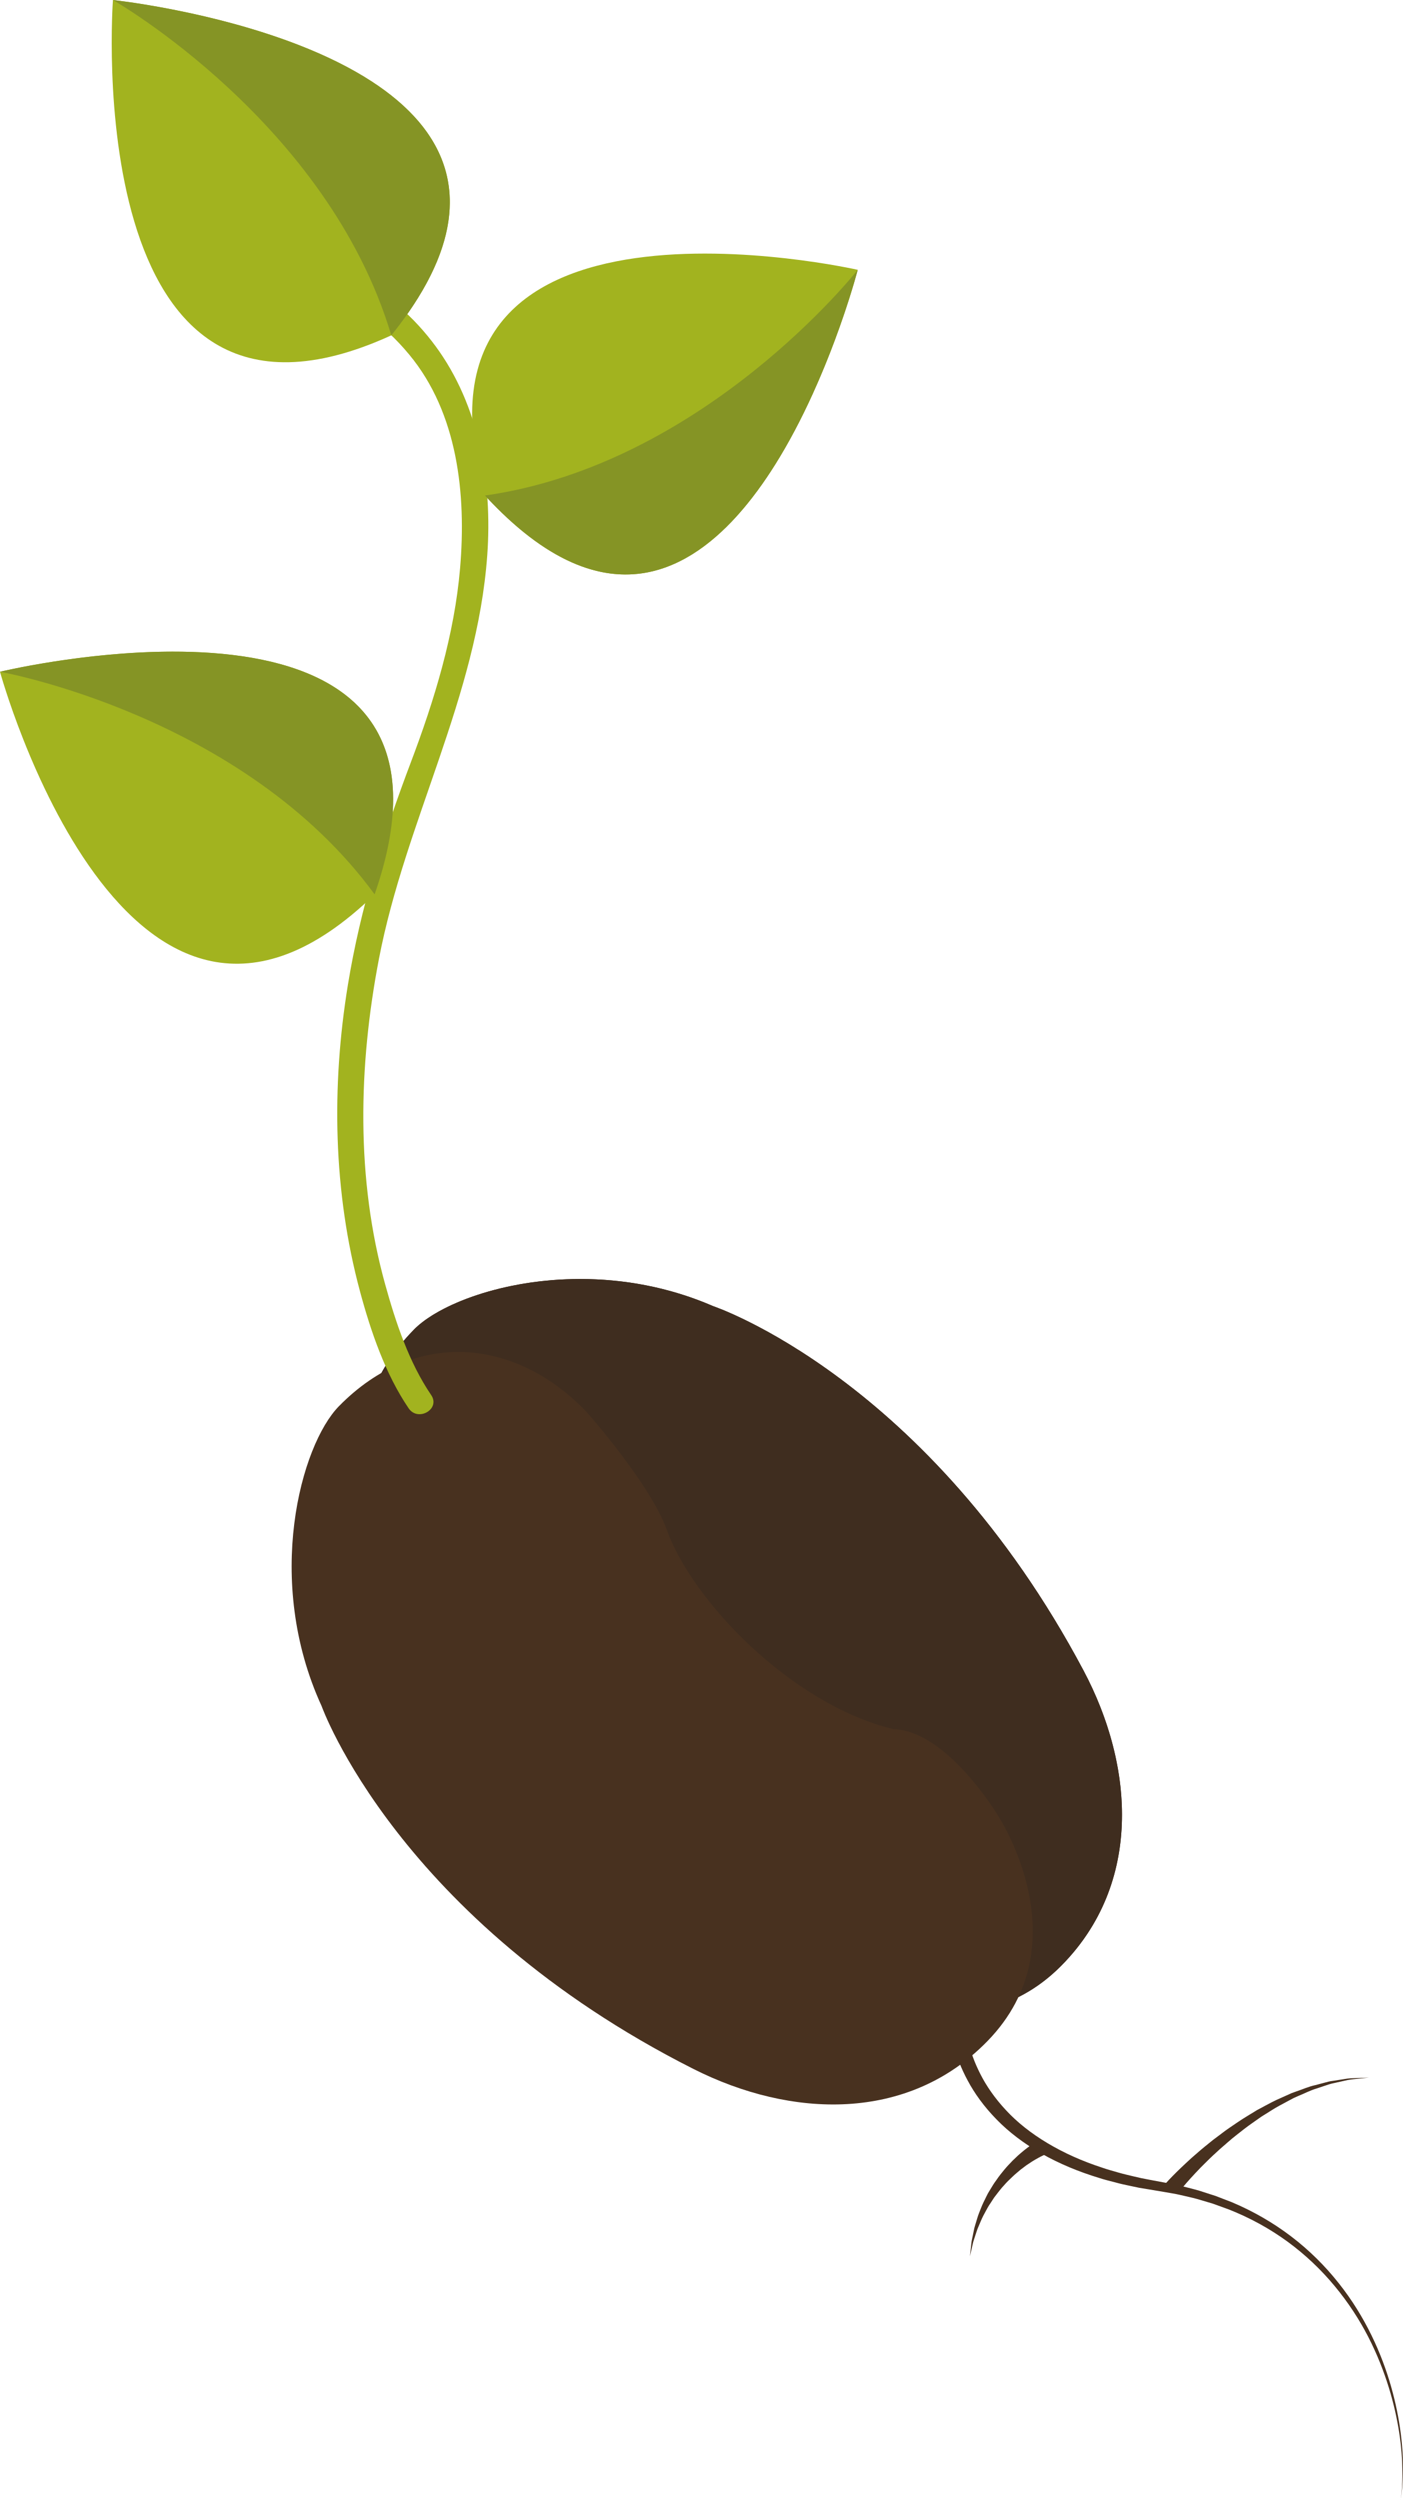 <?xml version="1.0" encoding="UTF-8"?><svg xmlns="http://www.w3.org/2000/svg" height="478.06pt" version="1.1" viewBox="0 0 268.42 478.06" width="268.42pt">
 <g id="surface1">
  <g id="change1_1"><path d="m203.21 375.76c15.17-15.48 13.92-37.78 4.08-56.3-29.74-55.96-70.86-69.67-70.86-69.67-24.31-10.55-49.965-2.93-57.239 4.49-14.765 15.08-12.242 34.41 2.25 47.53 0 0 13.93 11.79 22.649 14.7 13.53 4.52 33.81 22.93 39.04 42.6 0.47 10.16 16.75 19.52 16.75 19.52s24.91 15.94 43.33-2.87" fill="#48311f"/></g>
  <g id="change2_1"><path d="m181.63 384.94c-11.9 0-21.75-6.31-21.75-6.31s-16.28-9.36-16.75-19.52c-5.23-19.67-25.51-38.08-39.04-42.6-8.719-2.91-22.649-14.7-22.649-14.7-7.828-7.09-12.16-15.98-12.168-25.04-0.003-5.23 1.434-10.52 4.473-15.54 1.27 2.86 2.727 5.59 4.434 8.1 0.539 0.79 1.312 1.12 2.078 1.12 1.773 0.01 3.512-1.78 2.238-3.65-2.156-3.16-3.867-6.69-5.293-10.34 0.621-0.73 1.285-1.46 1.988-2.18 4.704-4.8 17.086-9.68 31.829-9.68 8.05 0 16.82 1.46 25.41 5.19 0 0 41.12 13.71 70.86 69.67 4.64 8.74 7.37 18.31 7.37 27.62 0 10.42-3.44 20.51-11.45 28.68-6.83 6.98-14.57 9.18-21.58 9.18" fill="#3f2d1f"/></g>
  <g id="change1_2"><path d="m188.85 390.42c-15.16 15.48-37.48 14.7-56.21 5.24-56.558-28.57-71.117-69.4-71.117-69.4-11.05-24.09-3.964-49.89 3.309-57.32 14.766-15.07 34.148-12.95 47.558 1.27 0 0 12.08 13.68 15.17 22.34 4.8 13.43 23.63 33.33 43.4 38.15 10.18 0.26 19.86 16.34 19.86 16.34s16.46 24.57-1.97 43.38" fill="#48311f"/></g>
  <g id="change3_1"><path d="m82.496 266.8c-4.262-6.26-6.789-13.92-8.797-21.14-5.625-20.23-5.137-41.78-1.203-62.27 5.063-26.35 18.774-50.13 20.723-77.18 1-13.894-1.5-28.655-9.926-40.058-3.922-5.3-9.336-10.379-15.609-12.761-3.02-1.149-4.313 3.687-1.329 4.82-0.031-0.012-0.277-0.141 0.551 0.262 1.035 0.5 2.028 1.089 3 1.707 3.196 2.047 5.953 4.707 8.371 7.617 9.328 11.234 10.942 26.797 9.75 40.813-1.082 12.77-4.918 25.27-9.433 37.2-5.254 13.88-9.633 27.84-12.032 42.52-3.175 19.43-2.824 39.59 2.317 58.66 2.043 7.59 4.832 15.77 9.301 22.34 1.8 2.65 6.136 0.15 4.316-2.53" fill="#a2b31f"/></g>
  <g id="change3_2"><path d="m21.609 0.004s-6.855 91.625 53.254 64.129c43.377-53.953-53.254-64.129-53.254-64.129" fill="#a2b31f"/></g>
  <g id="change3_3"><path d="m164.1 51.602s-89.6-20.36-71.311 43.164c46.931 50.894 71.311-43.164 71.311-43.164" fill="#a2b31f"/></g>
  <g id="change3_4"><path d="m0 128.47s24.254 88.63 71.672 42.57c22.777-65.37-71.672-42.57-71.672-42.57" fill="#a2b31f"/></g>
  <g id="change4_1"><path d="m74.863 64.133c-12.148-40.727-53.254-64.129-53.254-64.129 0-0 64.442 6.785 64.45 38.66 0.003 6.156-2.399 13.246-8.133 21.406-0.93 1.325-1.946 2.672-3.055 4.051-0.004 0.004-0.004 0.008-0.008 0.012" fill="#859425"/></g>
  <g id="change4_2"><path d="m119.68 109.87c-7.8-0.01-16.63-4.14-26.438-14.616-0.148-0.16-0.301-0.324-0.453-0.488 42.081-5.981 71.311-43.164 71.311-43.164s-15.1 58.268-44.42 58.268" fill="#859425"/></g>
  <g id="change4_3"><path d="m71.672 171.04c-25.098-34.3-71.672-42.57-71.672-42.57s15.949-3.85 33.16-3.85c20.164 0 42.063 5.29 42.055 28.25 0 5.13-1.094 11.14-3.543 18.17" fill="#859425"/></g>
  <g id="change1_3"><path d="m184.57 384.99s0 0.12-0.01 0.33c0 0.23 0.01 0.59 0.05 1.07 0.05 0.94 0.22 2.35 0.65 4.11 0.42 1.76 1.13 3.86 2.28 6.11 1.14 2.27 2.78 4.66 4.92 6.95 4.27 4.63 10.83 8.55 18.47 11.01 0.95 0.34 1.93 0.59 2.91 0.88s1.98 0.52 3 0.76l1.52 0.35 1.54 0.3c1.04 0.19 2.09 0.39 3.15 0.59 1.05 0.23 2.1 0.38 3.17 0.66 1.06 0.28 2.14 0.53 3.2 0.84 1.04 0.33 2.09 0.67 3.14 1.01l3.09 1.19c4.07 1.71 7.92 3.92 11.37 6.55 3.46 2.63 6.5 5.66 9.06 8.89 5.15 6.45 8.3 13.61 10.08 19.89 1.79 6.32 2.29 11.81 2.26 15.61 0.01 1.91-0.13 3.4-0.23 4.42-0.14 1.01-0.21 1.55-0.21 1.55s0.06-0.54 0.18-1.55c0.07-1.02 0.18-2.51 0.13-4.42-0.05-3.79-0.67-9.25-2.58-15.47-0.96-3.11-2.24-6.4-3.94-9.71-1.7-3.3-3.84-6.61-6.43-9.72-2.58-3.12-5.62-6.01-9.04-8.51-3.42-2.49-7.22-4.57-11.22-6.14l-3.03-1.1c-1.02-0.3-2.05-0.61-3.07-0.91-1.03-0.28-2.07-0.49-3.1-0.74-1.02-0.25-2.11-0.39-3.16-0.59-1.05-0.17-2.11-0.35-3.15-0.53l-1.59-0.26-1.56-0.33c-1.04-0.22-2.08-0.43-3.09-0.72-1.01-0.27-2.03-0.5-3.01-0.83-3.97-1.2-7.71-2.76-11.05-4.66-3.33-1.9-6.27-4.12-8.63-6.56-2.37-2.42-4.21-4.98-5.51-7.43-1.32-2.44-2.15-4.74-2.65-6.67-0.52-1.94-0.74-3.51-0.84-4.59-0.04-0.55-0.06-0.97-0.07-1.26v-0.47l3 0.1" fill="#48311f"/></g>
  <g id="change1_4"><path d="m222.9 417.69s0.12-0.14 0.35-0.38c0.23-0.26 0.57-0.62 1.01-1.07 0.87-0.9 2.15-2.13 3.72-3.56 0.81-0.69 1.66-1.47 2.61-2.23 0.48-0.38 0.96-0.77 1.46-1.18 0.5-0.38 1.03-0.77 1.56-1.17 1.04-0.82 2.19-1.56 3.34-2.35 1.15-0.78 2.39-1.48 3.58-2.23 1.26-0.65 2.48-1.36 3.74-1.95 0.63-0.28 1.26-0.56 1.88-0.84l0.93-0.42c0.31-0.11 0.63-0.23 0.94-0.34 1.25-0.42 2.42-0.95 3.61-1.2 0.58-0.16 1.15-0.31 1.71-0.45 0.54-0.15 1.07-0.3 1.6-0.36 1.04-0.16 1.99-0.31 2.83-0.44 0.85-0.1 1.6-0.08 2.21-0.12 1.22-0.05 1.92-0.08 1.92-0.08s-0.7 0.08-1.91 0.21c-0.6 0.08-1.35 0.11-2.18 0.27-0.82 0.18-1.75 0.39-2.77 0.62-0.51 0.1-1.02 0.28-1.56 0.46-0.53 0.17-1.07 0.36-1.64 0.55-1.14 0.33-2.26 0.93-3.45 1.41-0.3 0.14-0.6 0.27-0.9 0.4-0.29 0.15-0.58 0.31-0.88 0.47-0.58 0.31-1.18 0.63-1.77 0.95-1.2 0.64-2.34 1.43-3.52 2.14-1.12 0.81-2.27 1.56-3.34 2.4-1.06 0.84-2.13 1.64-3.09 2.5-0.49 0.42-0.97 0.84-1.44 1.25-0.46 0.42-0.9 0.83-1.34 1.23-0.87 0.8-1.64 1.61-2.38 2.33-1.43 1.48-2.58 2.76-3.34 3.67-0.4 0.45-0.69 0.8-0.88 1.05-0.2 0.25-0.31 0.38-0.31 0.38l-2.3-1.92" fill="#48311f"/></g>
  <g id="change1_5"><path d="m200.07 411.98s-0.09 0.04-0.25 0.11c-0.13 0.06-0.36 0.17-0.66 0.32-0.58 0.3-1.43 0.76-2.39 1.42-0.49 0.31-0.98 0.71-1.52 1.11-0.51 0.44-1.07 0.88-1.59 1.39-0.54 0.51-1.09 1.03-1.59 1.62-0.54 0.57-1.01 1.2-1.5 1.83-0.5 0.61-0.88 1.31-1.33 1.95-0.42 0.66-0.75 1.37-1.12 2.02-0.35 0.67-0.6 1.35-0.88 1.98-0.3 0.63-0.46 1.27-0.66 1.84-0.17 0.58-0.39 1.1-0.48 1.59-0.11 0.48-0.21 0.9-0.28 1.25-0.16 0.69-0.25 1.09-0.25 1.09s0.04-0.41 0.12-1.11c0.04-0.36 0.09-0.79 0.14-1.29 0.03-0.5 0.19-1.04 0.3-1.65 0.14-0.6 0.22-1.27 0.45-1.94 0.22-0.67 0.39-1.4 0.67-2.13 0.3-0.72 0.56-1.49 0.92-2.22 0.38-0.72 0.69-1.51 1.15-2.21 0.43-0.72 0.86-1.44 1.36-2.1 0.46-0.69 0.98-1.32 1.49-1.94 0.5-0.61 1.04-1.15 1.54-1.68 0.54-0.5 1.02-1 1.52-1.41 0.96-0.84 1.85-1.46 2.48-1.89 0.32-0.21 0.58-0.38 0.78-0.49 0.19-0.1 0.28-0.16 0.28-0.16l1.3 2.7" fill="#48311f"/></g>
 </g>
</svg>